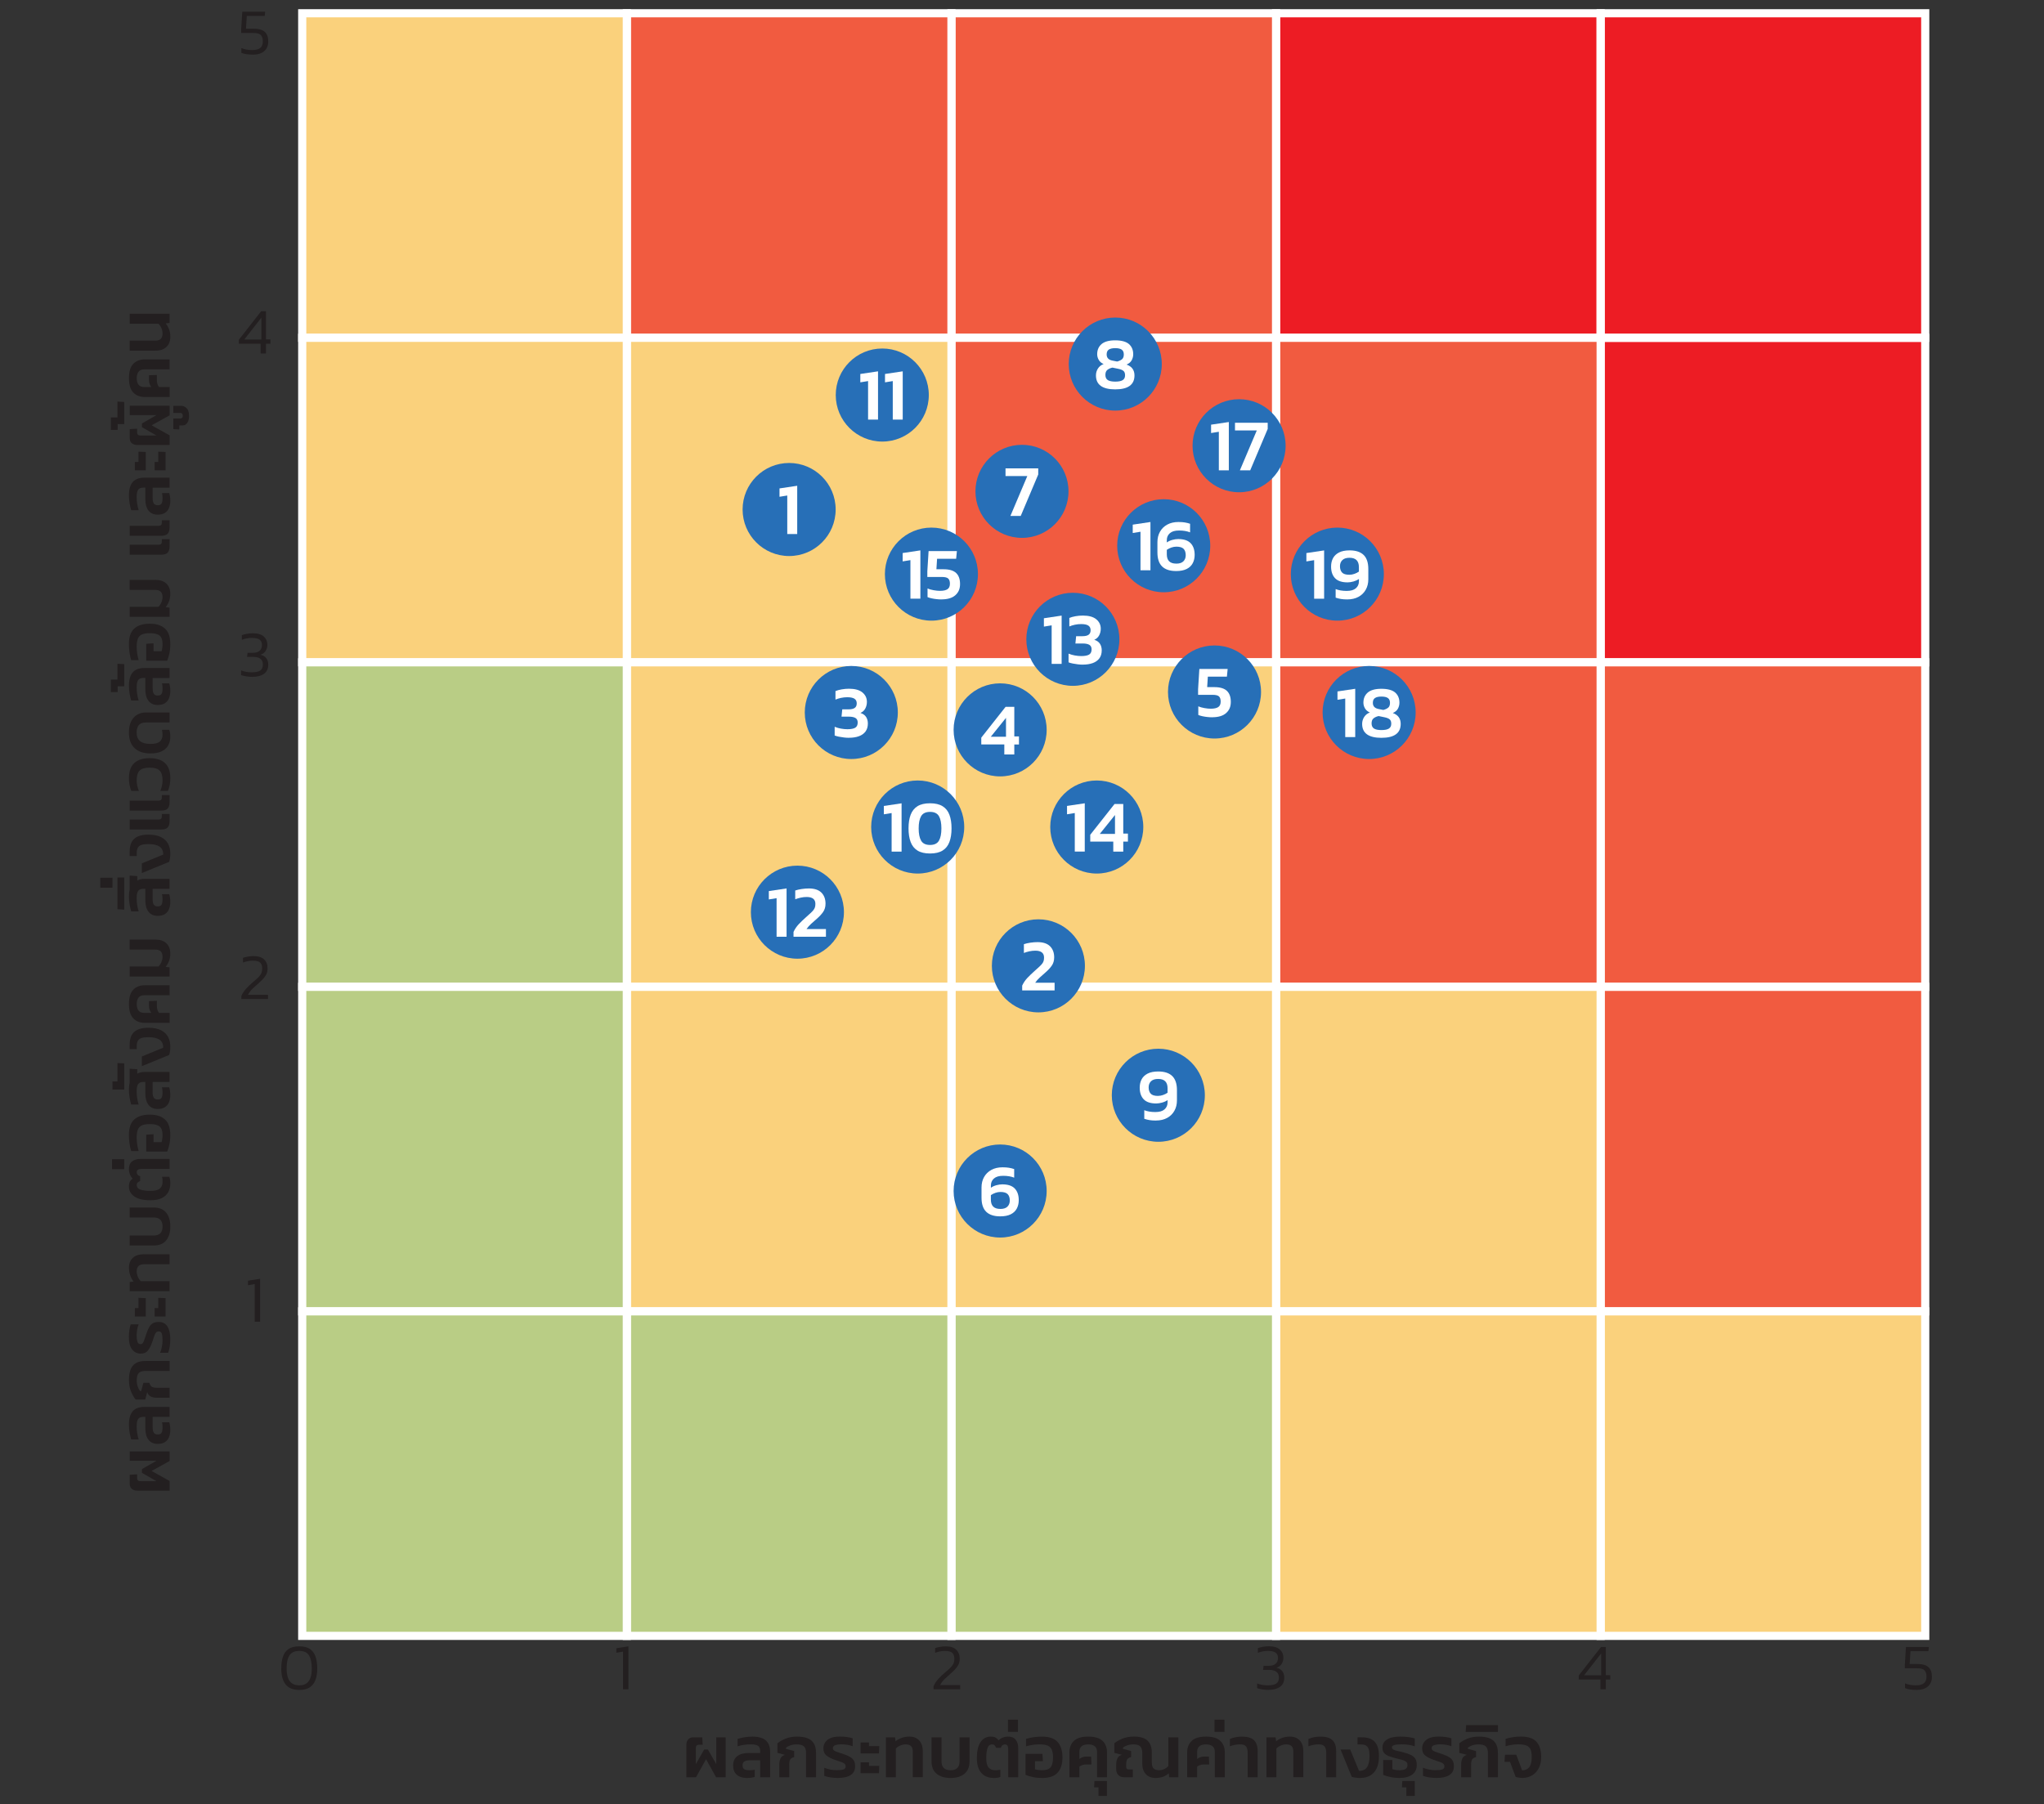 <?xml version="1.0" encoding="UTF-8"?>
<svg xmlns="http://www.w3.org/2000/svg" viewBox="0 0 679.64 600">
  <rect x="0" y="0" width="679.64" height="600" fill="#333333" stroke="none"/>
  <g id="Layer_1" data-name="Layer 1">
    <rect x="99.31" y="3.31" width="541.56" height="541.56" fill="#ed1c24"/>
    <rect x="532.22" y="4.41" width="107.93" height="107.93" fill="none" stroke="#fff" stroke-miterlimit="10" stroke-width="2.71"/>
    <rect x="532.22" y="112.35" width="107.93" height="107.93" fill="none" stroke="#fff" stroke-miterlimit="10" stroke-width="2.71"/>
    <rect x="532.22" y="220.28" width="107.93" height="107.93" fill="#f15b40" stroke="#fff" stroke-miterlimit="10" stroke-width="2.71"/>
    <rect x="532.22" y="328.21" width="107.93" height="107.93" fill="#f15b40" stroke="#fff" stroke-miterlimit="10" stroke-width="2.71"/>
    <rect x="532.22" y="436.14" width="107.93" height="107.93" fill="#fad17c" stroke="#fff" stroke-miterlimit="10" stroke-width="2.71"/>
    <rect x="424.29" y="4.41" width="107.93" height="107.93" fill="none" stroke="#fff" stroke-miterlimit="10" stroke-width="2.71"/>
    <rect x="424.29" y="112.35" width="107.93" height="107.93" fill="#f15b40" stroke="#fff" stroke-miterlimit="10" stroke-width="2.71"/>
    <rect x="424.29" y="220.28" width="107.93" height="107.93" fill="#f15b40" stroke="#fff" stroke-miterlimit="10" stroke-width="2.71"/>
    <rect x="424.29" y="328.21" width="107.93" height="107.93" fill="#fad17c" stroke="#fff" stroke-miterlimit="10" stroke-width="2.71"/>
    <rect x="424.29" y="436.14" width="107.93" height="107.93" fill="#fad17c" stroke="#fff" stroke-miterlimit="10" stroke-width="2.71"/>
    <rect x="316.36" y="4.41" width="107.93" height="107.93" fill="#f15b40" stroke="#fff" stroke-miterlimit="10" stroke-width="2.71"/>
    <rect x="316.36" y="112.35" width="107.93" height="107.93" fill="#f15b40" stroke="#fff" stroke-miterlimit="10" stroke-width="2.71"/>
    <rect x="316.36" y="220.28" width="107.93" height="107.93" fill="#fad17c" stroke="#fff" stroke-miterlimit="10" stroke-width="2.71"/>
    <rect x="316.36" y="328.21" width="107.93" height="107.93" fill="#fad17c" stroke="#fff" stroke-miterlimit="10" stroke-width="2.71"/>
    <rect x="316.36" y="436.14" width="107.93" height="107.93" fill="#b9cd85" stroke="#fff" stroke-miterlimit="10" stroke-width="2.71"/>
    <rect x="208.43" y="4.41" width="107.93" height="107.93" fill="#f15b40" stroke="#fff" stroke-miterlimit="10" stroke-width="2.71"/>
    <rect x="208.43" y="112.35" width="107.93" height="107.93" fill="#fad17c" stroke="#fff" stroke-miterlimit="10" stroke-width="2.71"/>
    <rect x="208.43" y="220.28" width="107.93" height="107.93" fill="#fad17c" stroke="#fff" stroke-miterlimit="10" stroke-width="2.71"/>
    <rect x="208.43" y="328.21" width="107.93" height="107.93" fill="#fad17c" stroke="#fff" stroke-miterlimit="10" stroke-width="2.71"/>
    <rect x="208.43" y="436.14" width="107.93" height="107.93" fill="#b9cd85" stroke="#fff" stroke-miterlimit="10" stroke-width="2.71"/>
    <rect x="100.49" y="4.41" width="107.93" height="107.93" fill="#fad17c" stroke="#fff" stroke-miterlimit="10" stroke-width="2.71"/>
    <rect x="100.49" y="112.35" width="107.93" height="107.93" fill="#fad17c" stroke="#fff" stroke-miterlimit="10" stroke-width="2.71"/>
    <rect x="100.49" y="220.28" width="107.93" height="107.93" fill="#b9cd85" stroke="#fff" stroke-miterlimit="10" stroke-width="2.71"/>
    <rect x="100.49" y="328.21" width="107.93" height="107.93" fill="#b9cd85" stroke="#fff" stroke-miterlimit="10" stroke-width="2.71"/>
    <rect x="100.49" y="436.14" width="107.93" height="107.93" fill="#b9cd85" stroke="#fff" stroke-miterlimit="10" stroke-width="2.71"/>
    <g>
      <path d="M228.22,591.08v-10.73c0-.74.19-1.34.58-1.82s.96-.71,1.73-.71h2.97l.15,2.46h-1.25c-.69,0-1.03.37-1.03,1.1v5.33l2.78-4.84h1.23l2.78,4.84v-8.89h3.12v13.26h-3.19l-3.32-5.99-3.34,5.99h-3.21Z" fill="#231f20"/>
      <path d="M248.39,591.33c-.84,0-1.61-.14-2.31-.41-.7-.27-1.26-.71-1.68-1.33-.42-.61-.63-1.43-.63-2.44,0-1.33.45-2.35,1.35-3.06.9-.71,2.19-1.07,3.88-1.07h3.76v-.64c0-.82-.23-1.4-.69-1.73-.46-.33-1.27-.5-2.43-.5-.8,0-1.56.05-2.27.16s-1.42.27-2.12.5v-2.48c.67-.21,1.45-.39,2.33-.54.88-.15,1.75-.22,2.6-.22,1.98,0,3.46.42,4.43,1.25.97.83,1.46,2.14,1.46,3.91v8.35h-3.32v-5.62h-3.56c-.7,0-1.26.12-1.67.37s-.61.69-.61,1.33.18,1.02.54,1.25.97.34,1.82.34c.31,0,.62-.02.92-.05.3-.03.56-.08.77-.15v2.43c-.31.1-.69.18-1.14.25s-.93.1-1.44.1h0Z" fill="#231f20"/>
      <path d="M259.12,591.08v-4.22c0-.75.13-1.42.38-2s.76-.99,1.51-1.22l-2.51-.66v-3.17c.67-.57,1.57-1.09,2.69-1.55,1.12-.46,2.4-.69,3.84-.69,1.33,0,2.46.17,3.4.52s1.66.92,2.16,1.72.75,1.89.75,3.27v8.01h-3.32v-8.08c0-1.03-.24-1.76-.72-2.2-.48-.43-1.3-.65-2.44-.65-.74,0-1.41.11-2.03.32-.61.21-1.11.48-1.49.81v.34l2.73.74v2.01c-.66.16-1.09.43-1.31.8s-.33.94-.33,1.71v4.2h-3.32,0Z" fill="#231f20"/>
      <path d="M278.75,591.33c-.92,0-1.8-.07-2.64-.2-.84-.13-1.53-.3-2.05-.52v-2.68c.62.26,1.31.46,2.05.6.75.14,1.42.21,2.03.21,1.06,0,1.84-.08,2.32-.25.48-.16.72-.5.72-1.01,0-.39-.13-.7-.38-.91s-.64-.41-1.17-.58c-.52-.17-1.2-.4-2.01-.68-1.2-.43-2.13-.9-2.81-1.44-.68-.53-1.02-1.32-1.02-2.37,0-1.18.46-2.13,1.38-2.86s2.3-1.09,4.15-1.09c.77,0,1.54.06,2.31.17s1.4.25,1.89.42v2.65c-.54-.23-1.16-.4-1.85-.5-.7-.11-1.32-.16-1.88-.16-.77,0-1.44.09-2,.26s-.85.52-.85,1.04c0,.33.14.59.43.79.29.2.7.38,1.23.54s1.17.38,1.9.64c.92.31,1.66.64,2.22.98.57.34.97.76,1.23,1.25s.38,1.11.38,1.84c0,1.29-.5,2.26-1.49,2.89s-2.35.95-4.09.95v.02Z" fill="#231f20"/>
      <path d="M286.14,583.17v-3.64h2.8v1.2h3.42l-.1,2.43h-6.12ZM286.14,589.76v-3.64h2.8v1.2h3.42l-.1,2.43h-6.12Z" fill="#231f20"/>
      <path d="M294.57,591.08v-13.26h3.05l.15,1.3c.59-.47,1.27-.85,2.05-1.13s1.62-.42,2.54-.42c1.39,0,2.48.43,3.28,1.28.79.85,1.19,2.02,1.19,3.51v8.72h-3.32v-8.52c0-.85-.2-1.47-.6-1.84-.4-.38-1-.56-1.78-.56-.61,0-1.21.13-1.81.39s-1.08.59-1.44.98v9.56h-3.32.01Z" fill="#231f20"/>
      <path d="M316.06,591.33c-1.95,0-3.49-.46-4.62-1.39-1.13-.92-1.7-2.32-1.7-4.19v-7.93h3.32v7.98c0,1.96,1,2.95,3,2.95s3-.98,3-2.95v-7.98h3.32v7.93c0,1.87-.57,3.26-1.7,4.19s-2.67,1.39-4.62,1.39Z" fill="#231f20"/>
      <path d="M330.36,591.33c-1.06,0-2.01-.23-2.85-.69-.83-.46-1.49-1.17-1.98-2.15-.48-.97-.72-2.23-.72-3.77,0-2.34.41-4.12,1.24-5.33s1.94-1.82,3.35-1.82c.7,0,1.25.11,1.65.34.39.23.72.53.98.91.33-.38.78-.68,1.36-.91s1.18-.34,1.78-.34c1.16,0,2.02.35,2.57,1.06.55.71.82,1.63.82,2.78v9.68h-3.32v-9.16c0-.57-.08-1.01-.23-1.31-.16-.3-.46-.45-.9-.45-.29,0-.56.09-.8.28s-.41.47-.5.85h-1.6c-.16-.38-.33-.66-.52-.85s-.44-.28-.79-.28c-.77,0-1.29.42-1.56,1.26s-.41,1.95-.41,3.3c0,1.49.26,2.53.79,3.13.52.6,1.26.9,2.21.9.31,0,.62-.02.92-.05.3-.03.56-.08.77-.15v2.43c-.29.12-.62.2-.98.26-.36.06-.79.09-1.3.09h.02Z" fill="#231f20"/>
      <path d="M335.15,576v-4.05h3.32v4.05h-3.32Z" fill="#231f20"/>
      <path d="M346.47,591.33c-1.1,0-2.12-.1-3.07-.31-.95-.2-1.75-.45-2.41-.72v-6.98h5.63l.15,2.43h-2.63v2.68c.31.1.68.18,1.12.23.43.06.85.09,1.24.09,1.34,0,2.28-.32,2.82-.96s.81-1.74.81-3.29c0-1.11-.14-1.99-.43-2.62-.29-.63-.75-1.08-1.4-1.34s-1.53-.39-2.64-.39c-.72,0-1.47.05-2.25.16s-1.53.27-2.25.5v-2.48c.74-.25,1.58-.43,2.53-.56s1.88-.2,2.78-.2c2.39,0,4.12.59,5.19,1.78s1.61,2.9,1.61,5.15-.54,3.88-1.61,5.06c-1.07,1.18-2.8,1.77-5.19,1.77h0Z" fill="#231f20"/>
      <path d="M355.58,591.08v-8.23c0-1.61.5-2.89,1.49-3.84.99-.96,2.58-1.44,4.78-1.44s3.78.48,4.77,1.44,1.47,2.24,1.47,3.84v8.23h-3.32v-8.47c0-.82-.26-1.43-.77-1.84s-1.23-.61-2.15-.61c-1.96,0-2.95.82-2.95,2.46v2.38c.31-.23.66-.42,1.04-.57s.81-.22,1.26-.22h1.6l.1,2.63h-1.77c-.46,0-.87.06-1.23.18s-.7.3-1.01.53v3.54h-3.32.01Z" fill="#231f20"/>
      <path d="M365.26,597.3v-2.85h-1.47l.12-2.11h4.15v4.96h-2.8Z" fill="#231f20"/>
      <path d="M384.28,591.33c-1.42,0-2.53-.43-3.3-1.29-.78-.86-1.17-2.06-1.17-3.6v-3.44c0-1.03-.23-1.76-.7-2.2-.47-.43-1.21-.65-2.22-.65-.74,0-1.41.11-2.03.32-.61.21-1.11.48-1.49.81v.34l2.73.74v2.01c-.66.16-1.09.43-1.31.8s-.33.94-.33,1.71v.71c0,.33.07.56.22.7s.38.21.69.21h1.3v2.58h-3c-.75,0-1.36-.25-1.83-.74s-.7-1.11-.7-1.87v-1.62c0-.75.13-1.42.38-2s.76-.99,1.51-1.22l-2.51-.66v-3.17c.67-.57,1.57-1.09,2.69-1.55,1.12-.46,2.4-.69,3.84-.69,1.24,0,2.31.17,3.19.52.88.34,1.56.92,2.04,1.72.47.8.71,1.89.71,3.27v3.17c0,.9.2,1.54.6,1.93s1,.58,1.78.58c.62,0,1.21-.13,1.76-.39s1-.59,1.36-.98v-9.56h3.32v13.26h-3.05l-.15-1.3c-.56.51-1.19.89-1.9,1.15s-1.53.39-2.44.39h0Z" fill="#231f20"/>
      <path d="M394.74,591.08v-8.23c0-1.61.5-2.89,1.49-3.84.99-.96,2.58-1.44,4.78-1.44s3.78.48,4.77,1.44,1.47,2.24,1.47,3.84v8.23h-3.32v-8.47c0-.82-.26-1.43-.77-1.84s-1.23-.61-2.15-.61c-1.96,0-2.95.82-2.95,2.46v2.38c.31-.23.66-.42,1.04-.57s.81-.22,1.26-.22h1.6l.1,2.63h-1.77c-.46,0-.87.06-1.23.18s-.7.3-1.01.53v3.54h-3.32.01Z" fill="#231f20"/>
      <path d="M403.83,576v-4.05h3.32v4.05h-3.32Z" fill="#231f20"/>
      <path d="M414.86,591.08v-8.16c0-.88-.17-1.57-.52-2.05s-1.03-.72-2.06-.72c-.54,0-1.11.06-1.72.18-.61.12-1.15.27-1.62.46v-2.43c.49-.23,1.1-.42,1.82-.57s1.44-.22,2.16-.22c1.87,0,3.21.4,4.03,1.19s1.23,2.03,1.23,3.7v8.62h-3.32Z" fill="#231f20"/>
      <path d="M421.1,591.08v-13.26h3.05l.15,1.3c.59-.47,1.27-.85,2.05-1.13s1.62-.42,2.54-.42c1.39,0,2.48.43,3.28,1.28.79.85,1.19,2.02,1.19,3.51v8.72h-3.32v-8.52c0-.85-.2-1.47-.6-1.84-.4-.38-1-.56-1.78-.56-.61,0-1.21.13-1.81.39s-1.08.59-1.44.98v9.56h-3.32.01Z" fill="#231f20"/>
      <path d="M440.97,591.08v-8.16c0-.88-.17-1.57-.52-2.05-.34-.48-1.03-.72-2.06-.72-.54,0-1.11.06-1.72.18-.61.12-1.15.27-1.62.46v-2.43c.49-.23,1.1-.42,1.82-.57s1.44-.22,2.16-.22c1.87,0,3.21.4,4.03,1.19s1.23,2.03,1.23,3.7v8.62h-3.32Z" fill="#231f20"/>
      <path d="M452.19,591.33c-.44,0-.91-.03-1.41-.1-.5-.07-.94-.16-1.31-.27l-3.73-9.09h3.22l2.92,7.1c1.23,0,2.12-.41,2.67-1.24.55-.83.82-2.06.82-3.7,0-.98-.09-1.75-.28-2.31s-.5-.95-.92-1.19-1.02-.36-1.77-.36h-1.01v-2.36h1.47c1.95,0,3.38.51,4.29,1.54.91,1.02,1.36,2.58,1.36,4.68,0,1.72-.27,3.12-.81,4.19s-1.28,1.86-2.22,2.36-2.04.75-3.28.75h-.01Z" fill="#231f20"/>
      <path d="M465.48,591.33c-1.11,0-2.16-.1-3.13-.31-.97-.2-1.79-.45-2.44-.72v-4.94h3.05v3.02c.29.12.66.21,1.08.27s.84.1,1.25.1c.87,0,1.54-.13,2-.38s.7-.72.7-1.39c0-.47-.17-.84-.5-1.09s-.81-.46-1.41-.63c-.61-.16-1.33-.34-2.16-.54-.77-.2-1.48-.42-2.12-.66-.65-.25-1.16-.58-1.55-1.02-.38-.43-.58-1.03-.58-1.78,0-1.18.5-2.09,1.51-2.73s2.48-.96,4.41-.96c.97,0,1.89.06,2.78.18.88.12,1.56.27,2.04.43v2.65c-.54-.23-1.21-.4-2.01-.52-.8-.11-1.59-.17-2.36-.17-.49,0-.99.02-1.49.07s-.91.14-1.24.28-.49.36-.49.65c0,.34.18.61.55.79s.86.33,1.49.45c.62.12,1.29.29,2.01.5.87.23,1.61.49,2.24.79.62.29,1.11.7,1.45,1.2.34.51.52,1.2.52,2.09,0,1.41-.5,2.49-1.49,3.23s-2.35,1.12-4.09,1.12l-.02.02Z" fill="#231f20"/>
      <path d="M467.62,597.3v-2.85h-1.47l.12-2.11h4.15v4.96h-2.8Z" fill="#231f20"/>
      <path d="M477.84,591.33c-.92,0-1.8-.07-2.64-.2-.84-.13-1.53-.3-2.05-.52v-2.68c.62.26,1.31.46,2.05.6.75.14,1.42.21,2.03.21,1.06,0,1.84-.08,2.32-.25.48-.16.72-.5.72-1.01,0-.39-.13-.7-.38-.91-.25-.21-.64-.41-1.17-.58-.52-.17-1.2-.4-2.01-.68-1.2-.43-2.13-.9-2.81-1.44s-1.02-1.32-1.02-2.37c0-1.18.46-2.13,1.38-2.86s2.3-1.09,4.15-1.09c.77,0,1.54.06,2.31.17s1.4.25,1.89.42v2.65c-.54-.23-1.16-.4-1.85-.5-.7-.11-1.32-.16-1.88-.16-.77,0-1.44.09-2,.26-.57.17-.85.52-.85,1.04,0,.33.14.59.43.79s.7.38,1.23.54,1.17.38,1.9.64c.92.31,1.66.64,2.22.98.56.34.97.76,1.23,1.25s.38,1.11.38,1.84c0,1.29-.5,2.26-1.49,2.89s-2.35.95-4.09.95v.02Z" fill="#231f20"/>
      <path d="M485.84,591.08v-4.22c0-.75.13-1.42.38-2s.76-.99,1.51-1.22l-2.51-.66v-3.17c.67-.57,1.57-1.09,2.69-1.55,1.12-.46,2.4-.69,3.84-.69,1.33,0,2.46.17,3.4.52s1.66.92,2.16,1.72.75,1.89.75,3.27v8.01h-3.32v-8.08c0-1.03-.24-1.76-.72-2.2-.48-.43-1.3-.65-2.44-.65-.74,0-1.41.11-2.03.32-.61.21-1.11.48-1.49.81v.34l2.73.74v2.01c-.66.16-1.09.43-1.31.8s-.33.94-.33,1.71v4.2h-3.32,0Z" fill="#231f20"/>
      <path d="M487.34,576l.17-2.26h10.56v2.26h-10.73Z" fill="#231f20"/>
      <path d="M506.31,591.33c-.36,0-.77-.04-1.24-.11s-.84-.16-1.12-.26l-1.87-4.99h-1.82l.15-2.36h3.76l1.94,5.18c1.01,0,1.8-.35,2.36-1.04s.84-1.84.84-3.43c0-1.06-.14-1.9-.41-2.51s-.73-1.04-1.39-1.29-1.55-.38-2.68-.38c-.66,0-1.36.05-2.1.16-.75.11-1.45.27-2.12.48v-2.46c.67-.21,1.45-.39,2.32-.54s1.8-.22,2.76-.22c2.42,0,4.16.58,5.2,1.74s1.56,2.83,1.56,5.01c0,1.52-.28,2.8-.85,3.84-.56,1.04-1.31,1.83-2.25,2.36s-1.95.8-3.05.8v.02Z" fill="#231f20"/>
    </g>
    <g>
      <path d="M56.39,495.77h-10.73c-.74,0-1.34-.19-1.82-.58-.47-.38-.71-.96-.71-1.73v-2.97l2.46-.15v1.25c0,.69.37,1.03,1.11,1.03h5.33l-4.84-2.78v-1.23l4.84-2.78h-8.89v-3.12h13.26v3.19l-5.99,3.32,5.99,3.34v3.21Z" fill="#231f20"/>
      <path d="M56.63,475.6c0,.83-.14,1.61-.41,2.31-.27.71-.71,1.27-1.33,1.68-.61.42-1.43.63-2.44.63-1.33,0-2.35-.45-3.06-1.35-.71-.9-1.07-2.19-1.07-3.88v-3.76h-.64c-.82,0-1.4.23-1.73.69-.34.46-.5,1.27-.5,2.43,0,.8.05,1.56.16,2.27s.27,1.42.5,2.12h-2.48c-.21-.67-.39-1.45-.54-2.33-.15-.88-.22-1.75-.22-2.6,0-1.98.42-3.46,1.25-4.43s2.14-1.46,3.91-1.46h8.35v3.32h-5.62v3.56c0,.7.12,1.26.37,1.67s.69.61,1.33.61,1.02-.18,1.25-.54.34-.97.34-1.82c0-.31-.02-.62-.05-.92-.03-.3-.08-.56-.15-.77h2.43c.1.31.18.69.25,1.14s.1.93.1,1.44h0Z" fill="#231f20"/>
      <path d="M56.39,464.87h-4.22c-.75,0-1.42-.13-2-.38s-.99-.76-1.22-1.51l-.66,2.5h-3.17c-.57-.67-1.09-1.57-1.55-2.69s-.69-2.4-.69-3.84c0-1.33.17-2.46.52-3.4s.92-1.66,1.72-2.16c.8-.5,1.89-.75,3.27-.75h8.01v3.32h-8.08c-1.03,0-1.76.24-2.2.72s-.65,1.3-.65,2.44c0,.74.11,1.41.32,2.03s.48,1.11.81,1.49h.34l.74-2.73h2.01c.16.65.43,1.09.8,1.31s.94.33,1.71.33h4.2v3.32h0Z" fill="#231f20"/>
      <path d="M56.63,445.24c0,.92-.07,1.8-.2,2.64-.13.84-.3,1.53-.52,2.05h-2.68c.26-.62.46-1.31.6-2.05s.21-1.42.21-2.03c0-1.06-.08-1.84-.25-2.32-.16-.48-.5-.72-1.01-.72-.39,0-.7.13-.91.38s-.41.64-.58,1.17-.4,1.2-.68,2.01c-.42,1.2-.9,2.13-1.44,2.81-.53.68-1.32,1.02-2.37,1.02-1.18,0-2.13-.46-2.86-1.38s-1.09-2.3-1.09-4.15c0-.77.06-1.54.17-2.31.12-.77.25-1.4.42-1.89h2.65c-.23.54-.4,1.16-.5,1.85s-.16,1.32-.16,1.88c0,.77.09,1.44.26,2s.52.85,1.04.85c.33,0,.59-.14.79-.43.2-.29.38-.7.54-1.23s.38-1.17.64-1.9c.31-.92.64-1.66.98-2.22s.76-.97,1.25-1.23c.49-.25,1.11-.38,1.84-.38,1.29,0,2.26.5,2.89,1.49s.95,2.35.95,4.09h.02Z" fill="#231f20"/>
      <path d="M48.48,437.85h-3.64v-2.8h1.2v-3.41l2.43.1v6.12h0ZM55.06,437.85h-3.64v-2.8h1.2v-3.41l2.43.1v6.12h0Z" fill="#231f20"/>
      <path d="M56.39,429.42h-13.26v-3.05l1.3-.15c-.48-.59-.85-1.27-1.13-2.05-.28-.78-.42-1.62-.42-2.54,0-1.39.43-2.49,1.28-3.28s2.02-1.19,3.51-1.19h8.72v3.32h-8.52c-.85,0-1.46.2-1.84.6s-.57.99-.57,1.78c0,.61.13,1.21.39,1.81s.59,1.08.98,1.44h9.55v3.32h.01Z" fill="#231f20"/>
      <path d="M56.63,407.93c0,1.95-.46,3.49-1.39,4.62s-2.32,1.69-4.19,1.69h-7.93v-3.32h7.98c1.97,0,2.95-1,2.95-3s-.98-3-2.95-3h-7.98v-3.32h7.93c1.87,0,3.26.56,4.19,1.69.92,1.13,1.39,2.67,1.39,4.62v.02Z" fill="#231f20"/>
      <path d="M56.63,393.64c0,1.06-.23,2.01-.69,2.85s-1.17,1.5-2.15,1.98c-.97.48-2.23.72-3.77.72-2.34,0-4.12-.41-5.33-1.24s-1.82-1.94-1.82-3.35c0-.7.11-1.25.34-1.65.23-.39.53-.72.91-.98-.38-.33-.68-.78-.91-1.36s-.34-1.17-.34-1.78c0-1.16.35-2.02,1.06-2.57.7-.55,1.63-.82,2.78-.82h9.68v3.32h-9.16c-.57,0-1.01.08-1.31.23-.3.16-.45.46-.45.9,0,.29.09.56.28.8s.47.41.85.5v1.6c-.38.16-.66.34-.85.52s-.28.44-.28.79c0,.77.42,1.29,1.26,1.56s1.95.41,3.3.41c1.49,0,2.53-.26,3.13-.79s.9-1.26.9-2.21c0-.31-.02-.62-.05-.92-.03-.3-.08-.56-.15-.77h2.43c.11.29.2.62.26.98.06.36.09.79.09,1.3v-.02Z" fill="#231f20"/>
      <path d="M41.31,388.85h-4.05v-3.32h4.05v3.32Z" fill="#231f20"/>
      <path d="M56.63,377.52c0,1.1-.1,2.12-.31,3.07-.2.95-.45,1.75-.72,2.41h-6.98v-5.62l2.43-.15v2.63h2.68c.1-.31.18-.68.23-1.12.06-.43.09-.85.09-1.24,0-1.34-.32-2.28-.96-2.83-.64-.54-1.74-.81-3.29-.81-1.11,0-1.99.14-2.62.43-.63.29-1.08.75-1.34,1.4s-.39,1.53-.39,2.64c0,.72.05,1.47.16,2.25s.27,1.53.5,2.25h-2.48c-.25-.74-.43-1.58-.57-2.53-.13-.95-.2-1.87-.2-2.78,0-2.39.59-4.12,1.78-5.2,1.19-1.07,2.9-1.61,5.15-1.61s3.88.54,5.06,1.61c1.18,1.07,1.77,2.8,1.77,5.2h0Z" fill="#231f20"/>
      <path d="M56.63,364.21c0,.83-.14,1.61-.41,2.31-.27.71-.71,1.27-1.33,1.68-.61.42-1.43.63-2.44.63-1.33,0-2.35-.45-3.06-1.35-.71-.9-1.07-2.19-1.07-3.88v-3.76h-.64c-.82,0-1.4.23-1.73.69-.34.46-.5,1.27-.5,2.43,0,.8.05,1.56.16,2.27s.27,1.42.5,2.12h-2.48c-.21-.67-.39-1.45-.54-2.33-.15-.88-.22-1.75-.22-2.6,0-.44.02-.86.06-1.25s.1-.76.18-1.11v-4.62l2.53.17v1.5c.31-.2.67-.34,1.08-.44s.84-.15,1.3-.15h8.35v3.32h-5.62v3.56c0,.7.12,1.26.37,1.67s.69.61,1.33.61,1.02-.18,1.25-.54.34-.97.34-1.82c0-.31-.02-.62-.05-.92-.03-.3-.08-.56-.15-.77h2.43c.1.31.18.69.25,1.14s.1.93.1,1.44h0Z" fill="#231f20"/>
      <path d="M41.31,362.37h-3.91v-2.7h1.65v-6.12l2.26.12v8.7Z" fill="#231f20"/>
      <path d="M56.63,348.14c0,.44-.03.91-.1,1.41s-.16.94-.27,1.31l-9.09,3.73v-3.22l7.1-2.92c0-1.23-.41-2.12-1.24-2.67s-2.06-.82-3.7-.82c-.98,0-1.75.09-2.31.28s-.95.5-1.19.92-.36,1.02-.36,1.77v1.01h-2.36v-1.47c0-1.95.51-3.38,1.54-4.29,1.02-.91,2.58-1.36,4.68-1.36,1.72,0,3.12.27,4.19.81s1.86,1.28,2.36,2.22.75,2.04.75,3.28h0Z" fill="#231f20"/>
      <path d="M56.39,340.19h-8.23c-1.6,0-2.89-.5-3.84-1.49-.96-.99-1.44-2.58-1.44-4.78s.48-3.78,1.44-4.77c.96-.98,2.24-1.47,3.84-1.47h8.23v3.32h-8.47c-.82,0-1.43.26-1.84.77-.41.52-.61,1.23-.61,2.15,0,1.96.82,2.95,2.46,2.95h2.38c-.23-.31-.42-.66-.56-1.04s-.22-.81-.22-1.27v-1.6l2.63-.1v1.77c0,.46.06.87.18,1.23.12.36.3.7.53,1.01h3.54v3.32h-.02Z" fill="#231f20"/>
      <path d="M56.63,317.1c0,.92-.14,1.74-.42,2.48s-.65,1.4-1.13,1.99l1.3.15v3.05h-13.26v-3.32h9.55c.39-.36.72-.84.98-1.44s.39-1.2.39-1.81c0-.79-.19-1.38-.58-1.78s-1.03-.6-1.93-.6h-8.42v-3.32h8.62c1.54,0,2.74.41,3.6,1.23.86.82,1.29,1.94,1.29,3.37h.01Z" fill="#231f20"/>
      <path d="M56.63,299.98c0,.83-.14,1.61-.41,2.31-.27.71-.71,1.27-1.33,1.68-.61.42-1.43.63-2.44.63-1.33,0-2.35-.45-3.06-1.35-.71-.9-1.07-2.19-1.07-3.88v-3.76h-.64c-.82,0-1.4.23-1.73.69-.34.46-.5,1.27-.5,2.43,0,.8.05,1.56.16,2.27s.27,1.42.5,2.12h-2.48c-.21-.67-.39-1.45-.54-2.33-.15-.88-.22-1.75-.22-2.6,0-.44.02-.86.06-1.25s.1-.76.18-1.11v-4.62l2.53.17v1.5c.31-.2.67-.34,1.08-.44s.84-.15,1.3-.15h8.35v3.32h-5.62v3.56c0,.7.12,1.26.37,1.67s.69.61,1.33.61,1.02-.18,1.25-.54.34-.97.34-1.82c0-.31-.02-.62-.05-.92-.03-.3-.08-.56-.15-.77h2.43c.1.31.18.69.25,1.14s.1.93.1,1.44h0Z" fill="#231f20"/>
      <path d="M41.31,302.55l-2.26-.17v-10.56h2.26v10.73Z" fill="#231f20"/>
      <path d="M37.4,295.24h-4.05v-3.32h4.05v3.32Z" fill="#231f20"/>
      <path d="M56.63,283.91c0,.44-.03.91-.1,1.41s-.16.94-.27,1.31l-9.09,3.73v-3.22l7.1-2.92c0-1.23-.41-2.12-1.24-2.67s-2.06-.82-3.7-.82c-.98,0-1.75.09-2.31.28s-.95.5-1.19.92-.36,1.02-.36,1.77v1.01h-2.36v-1.47c0-1.95.51-3.38,1.54-4.29,1.02-.91,2.58-1.36,4.68-1.36,1.72,0,3.12.27,4.19.81s1.86,1.28,2.36,2.22.75,2.04.75,3.28h0Z" fill="#231f20"/>
      <path d="M56.39,266.69c0,1.06-.22,1.81-.66,2.25-.44.43-1.14.65-2.09.65h-10.51v-3.32h9.65c.69,0,1.03-.34,1.03-1.01v-.84h2.58v2.26h0ZM56.39,272.98c0,1.06-.22,1.81-.66,2.25-.44.43-1.14.65-2.09.65h-10.51v-3.32h9.65c.69,0,1.03-.33,1.03-1.01v-.83h2.58v2.26Z" fill="#231f20"/>
      <path d="M56.63,258.81c0,1.59-.26,3-.79,4.23h-2.53c.21-.51.39-1.06.53-1.65s.21-1.19.21-1.79c0-1.54-.32-2.64-.96-3.3s-1.75-.99-3.34-.99-2.7.33-3.34.99-.96,1.76-.96,3.3c0,.61.07,1.2.2,1.79s.31,1.14.54,1.65h-2.53c-.52-1.23-.79-2.64-.79-4.23,0-2.24.59-3.91,1.76-5.01,1.17-1.1,2.88-1.65,5.12-1.65s3.95.55,5.12,1.65c1.17,1.1,1.76,2.77,1.76,5.01Z" fill="#231f20"/>
      <path d="M56.63,245.03c0,1.06-.23,2.01-.69,2.85-.46.84-1.17,1.5-2.15,1.98-.97.48-2.23.72-3.77.72-2.26,0-4.02-.58-5.27-1.76s-1.88-2.89-1.88-5.17c0-1.59.27-2.87.8-3.86.53-.98,1.22-1.7,2.05-2.15.83-.45,1.72-.68,2.65-.68h8.01v3.32h-7.79c-.62,0-1.17.1-1.63.29s-.83.54-1.11,1.04c-.27.5-.41,1.19-.41,2.08,0,2.49,1.52,3.73,4.57,3.73,1.49,0,2.53-.26,3.13-.79s.9-1.26.9-2.21c0-.31-.02-.62-.05-.92s-.08-.56-.15-.77h2.43c.11.29.2.62.26.98.06.36.09.79.09,1.3v.02Z" fill="#231f20"/>
      <path d="M56.63,229.85c0,.83-.14,1.61-.41,2.31-.27.71-.71,1.27-1.33,1.68-.61.42-1.43.63-2.44.63-1.33,0-2.35-.45-3.06-1.35-.71-.9-1.07-2.19-1.07-3.88v-3.76h-.64c-.82,0-1.4.23-1.73.69-.34.46-.5,1.27-.5,2.43,0,.8.05,1.56.16,2.27s.27,1.42.5,2.12h-2.48c-.21-.67-.39-1.45-.54-2.33s-.22-1.75-.22-2.6c0-1.98.42-3.46,1.25-4.43s2.14-1.46,3.91-1.46h8.35v3.32h-5.62v3.56c0,.7.12,1.26.37,1.67s.69.61,1.33.61,1.02-.18,1.25-.54.34-.97.34-1.82c0-.31-.02-.62-.05-.92s-.08-.56-.15-.77h2.43c.1.31.18.69.25,1.14s.1.93.1,1.44h0Z" fill="#231f20"/>
      <path d="M41.31,228.25h-2.19v1.92h-2.26v-4.15h2.19v-5.26l2.26.12v7.37Z" fill="#231f20"/>
      <path d="M56.63,214.25c0,1.1-.1,2.12-.31,3.07-.2.95-.45,1.75-.72,2.41h-6.98v-5.62l2.43-.15v2.63h2.68c.1-.31.18-.68.23-1.12.06-.43.09-.85.09-1.24,0-1.34-.32-2.28-.96-2.83-.64-.54-1.74-.81-3.29-.81-1.11,0-1.99.14-2.62.43-.63.29-1.08.75-1.34,1.4s-.39,1.53-.39,2.64c0,.72.05,1.47.16,2.25s.27,1.53.5,2.25h-2.48c-.25-.74-.43-1.58-.57-2.53-.13-.95-.2-1.87-.2-2.78,0-2.39.59-4.12,1.78-5.2,1.19-1.07,2.9-1.61,5.15-1.61s3.88.54,5.06,1.61,1.77,2.8,1.77,5.2h0Z" fill="#231f20"/>
      <path d="M56.63,197.47c0,.92-.14,1.74-.42,2.48s-.65,1.4-1.13,1.99l1.3.15v3.05h-13.26v-3.32h9.55c.39-.36.72-.84.98-1.44s.39-1.2.39-1.81c0-.79-.19-1.38-.58-1.78s-1.03-.6-1.93-.6h-8.42v-3.32h8.62c1.54,0,2.74.41,3.6,1.23.86.82,1.29,1.94,1.29,3.37h.01Z" fill="#231f20"/>
      <path d="M56.39,175.29c0,1.06-.22,1.81-.66,2.25-.44.43-1.14.65-2.09.65h-10.51v-3.32h9.65c.69,0,1.03-.34,1.03-1.01v-.84h2.58v2.26h0ZM56.39,181.58c0,1.06-.22,1.81-.66,2.25-.44.43-1.14.65-2.09.65h-10.51v-3.32h9.65c.69,0,1.03-.33,1.03-1.01v-.83h2.58v2.26h0Z" fill="#231f20"/>
      <path d="M56.63,166.55c0,.83-.14,1.61-.41,2.31-.27.71-.71,1.27-1.33,1.68-.61.42-1.43.63-2.44.63-1.33,0-2.35-.45-3.06-1.35-.71-.9-1.07-2.19-1.07-3.88v-3.76h-.64c-.82,0-1.4.23-1.73.69-.34.46-.5,1.27-.5,2.43,0,.8.05,1.56.16,2.27s.27,1.42.5,2.12h-2.48c-.21-.67-.39-1.45-.54-2.33s-.22-1.75-.22-2.6c0-1.98.42-3.46,1.25-4.43s2.14-1.46,3.91-1.46h8.35v3.32h-5.62v3.56c0,.7.12,1.26.37,1.67s.69.61,1.33.61,1.02-.18,1.25-.54.34-.97.34-1.82c0-.31-.02-.62-.05-.92s-.08-.56-.15-.77h2.43c.1.31.18.69.25,1.14s.1.93.1,1.44h0Z" fill="#231f20"/>
      <path d="M48.48,156.43h-3.64v-2.8h1.2v-3.41l2.43.1v6.12h0ZM55.06,156.43h-3.64v-2.8h1.2v-3.41l2.43.1v6.12h0Z" fill="#231f20"/>
      <path d="M56.39,148h-10.73c-.74,0-1.34-.19-1.82-.58-.47-.38-.71-.96-.71-1.73v-2.97l2.46-.15v1.25c0,.69.37,1.03,1.11,1.03h5.33l-4.84-2.78v-1.23l4.84-2.78h-8.89v-3.12h13.26v3.19l-5.99,3.32,5.99,3.34v3.21Z" fill="#231f20"/>
      <path d="M62.87,138.27c0,1-.2,1.79-.59,2.36s-.89.86-1.5.86h-1.16v1.35l-1.99-.12v-3.54h2.36c.52,0,.79-.3.79-.91s-.26-.93-.79-.93h-2.36v-2.36h2.6c.7,0,1.32.26,1.84.79s.79,1.36.79,2.5h.01Z" fill="#231f20"/>
      <path d="M41.31,141.05h-2.19v1.92h-2.26v-4.15h2.19v-5.26l2.26.12v7.37Z" fill="#231f20"/>
      <path d="M56.39,132.04h-8.23c-1.6,0-2.89-.5-3.84-1.49-.96-.99-1.44-2.58-1.44-4.78s.48-3.78,1.44-4.77c.96-.98,2.24-1.47,3.84-1.47h8.23v3.32h-8.47c-.82,0-1.43.26-1.84.77-.41.52-.61,1.23-.61,2.15,0,1.96.82,2.95,2.46,2.95h2.38c-.23-.31-.42-.66-.56-1.04s-.22-.81-.22-1.27v-1.6l2.63-.1v1.77c0,.46.06.87.18,1.23s.3.7.53,1.01h3.54v3.32h-.02Z" fill="#231f20"/>
      <path d="M56.63,112.02c0,1.42-.43,2.55-1.29,3.37s-2.06,1.23-3.6,1.23h-8.62v-3.32h8.42c.9,0,1.54-.2,1.93-.6.38-.4.58-.99.58-1.78,0-.62-.13-1.23-.39-1.82s-.59-1.06-.98-1.42h-9.55v-3.32h13.26v3.05l-1.3.15c.48.59.85,1.25,1.13,1.99.28.74.42,1.56.42,2.48h-.01Z" fill="#231f20"/>
    </g>
    <path d="M207.16,561.83v-12.53l-2.23.39v-1.51l4.02-.63v14.28h-1.79Z" fill="#231f20"/>
    <path d="M84.69,439.59v-12.53l-2.23.39v-1.51l4.02-.63v14.28s-1.79,0-1.79,0Z" fill="#231f20"/>
    <path d="M80.25,332.25v-.96c.38-.92.92-1.75,1.62-2.51.7-.76,1.45-1.47,2.25-2.14s1.42-1.23,1.87-1.69c.44-.46.75-.9.93-1.33.17-.43.26-.93.26-1.52,0-.84-.22-1.49-.65-1.93-.44-.44-1.25-.67-2.45-.67-.54,0-1.09.05-1.66.16-.57.11-1.11.27-1.62.47v-1.59c.46-.16,1.03-.29,1.68-.4s1.28-.16,1.88-.16c1.51,0,2.66.37,3.44,1.1.78.74,1.17,1.74,1.17,3.02,0,.7-.12,1.31-.37,1.85-.25.53-.59,1.03-1.03,1.51-.44.47-.95.97-1.53,1.5-.71.63-1.39,1.24-2.04,1.84s-1.16,1.29-1.54,2.06h6.66v1.4h-8.87Z" fill="#231f20"/>
    <path d="M83.94,225.12c-.64,0-1.32-.06-2.05-.17-.73-.12-1.3-.25-1.72-.41v-1.57c.55.22,1.13.38,1.72.48.6.1,1.21.15,1.83.15,1.25,0,2.18-.19,2.78-.57s.91-1.04.91-1.99-.28-1.56-.85-1.96c-.57-.41-1.36-.61-2.38-.61h-2.03l.17-1.35h1.68c1.05,0,1.83-.23,2.34-.69.51-.46.76-1.1.76-1.93s-.27-1.39-.8-1.77-1.38-.57-2.54-.57c-.58,0-1.17.06-1.76.17-.59.12-1.12.27-1.58.46v-1.55c.41-.16.94-.3,1.61-.43.66-.12,1.32-.19,1.98-.19,1.67,0,2.91.36,3.7,1.08.79.72,1.19,1.64,1.19,2.76,0,.71-.19,1.38-.56,2-.37.62-.96,1.05-1.78,1.3.93.2,1.61.61,2.02,1.21.42.6.62,1.29.62,2.06,0,1.37-.47,2.39-1.42,3.07s-2.23,1.01-3.84,1.01h0Z" fill="#231f20"/>
    <path d="M86.66,117.56v-3.23h-7.23v-1.35l7.42-9.48h1.59v9.37h1.48v1.46h-1.48v3.23h-1.79.01ZM81.23,112.91h5.68v-7.27l-5.68,7.27Z" fill="#231f20"/>
    <path d="M83.99,18.17c-.64,0-1.31-.05-2.01-.15-.7-.1-1.27-.25-1.73-.44v-1.59c1.08.44,2.26.66,3.54.66s2.17-.23,2.74-.7.86-1.19.86-2.18c0-.93-.21-1.63-.64-2.1-.43-.47-1.26-.7-2.5-.7h-4.06v-1.25l.37-5.83h7.62l-.17,1.4h-5.94l-.28,4.26h2.64c1.64,0,2.85.35,3.61,1.05s1.15,1.75,1.15,3.17-.44,2.45-1.32,3.23c-.88.79-2.17,1.18-3.88,1.18h0Z" fill="#231f20"/>
    <path d="M99.5,562.05c-1.41,0-2.56-.28-3.44-.85-.88-.57-1.52-1.38-1.93-2.45-.41-1.06-.61-2.32-.61-3.78,0-1.57.19-2.91.57-4.02.38-1.11,1-1.95,1.88-2.53.87-.58,2.05-.87,3.54-.87s2.64.29,3.52.87c.87.58,1.5,1.43,1.88,2.53.38,1.11.57,2.45.57,4.02,0,1.46-.2,2.72-.6,3.78-.4,1.06-1.04,1.88-1.91,2.45s-2.02.85-3.45.85h-.02ZM99.5,560.52c1.03,0,1.85-.23,2.46-.69.6-.46,1.04-1.11,1.31-1.94.27-.84.4-1.81.4-2.92,0-1.91-.3-3.37-.91-4.38-.6-1.01-1.69-1.52-3.26-1.52-1.05,0-1.88.23-2.49.68s-1.05,1.12-1.31,2c-.26.88-.39,1.95-.39,3.22,0,1.11.13,2.08.4,2.92.27.84.71,1.49,1.33,1.94.62.46,1.44.69,2.46.69h0Z" fill="#231f20"/>
    <path d="M310.4,561.83v-.96c.38-.92.92-1.75,1.62-2.51.7-.76,1.45-1.47,2.25-2.14.8-.67,1.42-1.23,1.87-1.69.44-.46.75-.9.93-1.33.17-.43.26-.93.26-1.52,0-.84-.22-1.49-.66-1.93s-1.25-.67-2.45-.67c-.54,0-1.09.05-1.66.16s-1.11.27-1.62.47v-1.59c.47-.16,1.03-.29,1.68-.4.65-.11,1.28-.16,1.88-.16,1.51,0,2.66.37,3.44,1.1.78.74,1.17,1.74,1.17,3.02,0,.7-.12,1.31-.37,1.85-.25.53-.59,1.03-1.03,1.51-.44.47-.95.97-1.53,1.5-.71.63-1.39,1.24-2.04,1.84-.65.6-1.16,1.29-1.54,2.06h6.66v1.4h-8.87.01Z" fill="#231f20"/>
    <path d="M421.77,562.05c-.64,0-1.33-.06-2.05-.17s-1.3-.25-1.72-.42v-1.57c.55.22,1.13.38,1.72.48s1.21.15,1.83.15c1.25,0,2.18-.19,2.78-.57s.91-1.04.91-1.99-.28-1.56-.85-1.97-1.36-.61-2.38-.61h-2.03l.17-1.35h1.68c1.05,0,1.83-.23,2.34-.69s.76-1.1.76-1.93-.27-1.39-.8-1.77-1.38-.57-2.54-.57c-.58,0-1.17.06-1.76.17-.59.12-1.12.27-1.58.46v-1.55c.41-.16.94-.3,1.61-.43.66-.12,1.32-.19,1.98-.19,1.67,0,2.91.36,3.7,1.08.79.72,1.19,1.64,1.19,2.76,0,.71-.19,1.38-.56,2s-.96,1.05-1.78,1.3c.93.2,1.6.61,2.02,1.21.42.6.62,1.29.62,2.06,0,1.37-.47,2.39-1.42,3.07s-2.23,1.02-3.84,1.02v.02Z" fill="#231f20"/>
    <path d="M532.16,561.83v-3.23h-7.23v-1.35l7.42-9.48h1.59v9.37h1.48v1.46h-1.48v3.23h-1.79,0ZM526.72,557.18h5.68v-7.27l-5.68,7.27Z" fill="#231f20"/>
    <path d="M637.16,562.05c-.64,0-1.31-.05-2.01-.15-.7-.1-1.27-.25-1.72-.44v-1.59c1.08.44,2.26.65,3.54.65s2.17-.23,2.74-.7.86-1.19.86-2.18c0-.93-.21-1.63-.64-2.1s-1.26-.7-2.5-.7h-4.06v-1.24l.37-5.83h7.62l-.17,1.4h-5.94l-.28,4.26h2.64c1.65,0,2.85.35,3.61,1.05s1.15,1.75,1.15,3.17-.44,2.45-1.32,3.23-2.17,1.18-3.88,1.18h0Z" fill="#231f20"/>
  </g>
  <g id="Layer_2" data-name="Layer 2">
    <g>
      <path d="M345.27,336.7c8.55,0,15.47-6.93,15.47-15.48s-6.93-15.47-15.47-15.47-15.47,6.93-15.47,15.47,6.93,15.48,15.47,15.48" fill="#276fb7"/>
      <path d="M339.88,329.4v-1.6c.44-.95,1.02-1.81,1.74-2.57.72-.76,1.51-1.52,2.36-2.27.64-.57,1.16-1.05,1.57-1.42.41-.38.73-.71.96-1.01.23-.29.39-.6.49-.91.1-.31.15-.7.15-1.15,0-1.52-.97-2.29-2.9-2.29-.66,0-1.31.07-1.95.21-.65.14-1.26.32-1.85.55v-2.92c.62-.21,1.35-.38,2.17-.5s1.62-.18,2.37-.18c1.83,0,3.21.45,4.14,1.36.92.91,1.39,2.14,1.39,3.7,0,1.08-.27,2-.8,2.76s-1.22,1.51-2.08,2.25c-.67.59-1.31,1.16-1.92,1.71-.61.55-1.11,1.13-1.52,1.73h6.46v2.55h-10.78Z" fill="#fff"/>
    </g>
    <g>
      <path d="M283.06,252.44c8.55,0,15.47-6.93,15.47-15.48s-6.93-15.47-15.47-15.47-15.47,6.93-15.47,15.47,6.93,15.48,15.47,15.48" fill="#276fb7"/>
      <path d="M282.25,245.38c-.47,0-1.01-.03-1.6-.1s-1.16-.16-1.72-.27-1.02-.25-1.4-.39v-2.9c.67.28,1.37.48,2.1.61s1.44.2,2.12.2c1.16,0,2.03-.16,2.59-.48.56-.32.85-.91.85-1.76,0-.7-.25-1.2-.75-1.5-.5-.29-1.22-.44-2.15-.44h-2.48l.25-2.43h2.06c.95,0,1.65-.16,2.09-.48.44-.32.66-.82.66-1.51s-.25-1.2-.75-1.54c-.5-.33-1.3-.5-2.39-.5-.7,0-1.4.07-2.1.22s-1.31.34-1.83.57v-2.83c.52-.23,1.2-.42,2.03-.57.83-.15,1.65-.22,2.47-.22,1.97,0,3.45.41,4.45,1.23,1,.82,1.5,1.88,1.5,3.17,0,.77-.18,1.5-.53,2.17-.35.68-.9,1.17-1.63,1.49.85.26,1.48.7,1.88,1.31s.6,1.35.6,2.2c0,1.08-.27,1.97-.8,2.68s-1.27,1.22-2.21,1.56-2.04.5-3.3.5h-.01Z" fill="#fff"/>
    </g>
    <g>
      <path d="M262.39,184.93c8.55,0,15.47-6.93,15.47-15.48s-6.93-15.47-15.47-15.47-15.47,6.93-15.47,15.47,6.93,15.48,15.47,15.48" fill="#276fb7"/>
      <path d="M261.77,177.62v-12.82l-2.58.42v-2.78l5.89-.88v16.06h-3.32,0Z" fill="#fff"/>
    </g>
    <g>
      <path d="M385.15,379.74c8.55,0,15.47-6.93,15.47-15.48s-6.93-15.47-15.47-15.47-15.47,6.93-15.47,15.47,6.93,15.48,15.47,15.48" fill="#276fb7"/>
      <path d="M384.36,372.68c-.82,0-1.53-.05-2.14-.15-.61-.1-1.19-.25-1.74-.44v-2.85c1.03.41,2.25.61,3.66.61s2.38-.29,3.06-.88c.68-.59,1.02-1.37,1.02-2.33v-.76c-.52.36-1.14.64-1.84.83s-1.35.29-1.94.29c-1.88,0-3.27-.46-4.15-1.38s-1.33-2.21-1.33-3.88c0-1.06.22-2,.65-2.8s1.11-1.43,2.01-1.89c.91-.46,2.08-.69,3.5-.69,2.06,0,3.62.51,4.66,1.52,1.04,1.02,1.56,2.58,1.56,4.69v3.39c0,1.31-.28,2.47-.85,3.48-.56,1.01-1.37,1.8-2.41,2.37s-2.28.86-3.72.86h0ZM385.05,364.48c.54,0,1.09-.1,1.65-.29s1.06-.45,1.52-.76v-1.5c0-2.06-1.04-3.09-3.12-3.09-1.05,0-1.84.25-2.37.76s-.8,1.19-.8,2.04c0,.9.23,1.6.69,2.1s1.27.75,2.43.75h0Z" fill="#fff"/>
    </g>
    <g>
      <path d="M370.83,136.56c8.55,0,15.47-6.93,15.47-15.48s-6.93-15.47-15.47-15.47-15.47,6.93-15.47,15.47,6.93,15.48,15.47,15.48" fill="#276fb7"/>
      <path d="M370.82,129.5c-4.27,0-6.41-1.55-6.41-4.64,0-.85.22-1.62.67-2.31s1.08-1.18,1.88-1.47c-.74-.33-1.28-.79-1.62-1.38-.34-.59-.52-1.22-.52-1.89,0-1.41.48-2.53,1.45-3.37.97-.83,2.48-1.25,4.54-1.25s3.64.42,4.58,1.25c.94.84,1.41,1.96,1.41,3.37,0,.71-.17,1.37-.5,1.99-.33.62-.9,1.11-1.71,1.45,1.75.62,2.63,1.83,2.63,3.61,0,3.1-2.14,4.64-6.41,4.64h0ZM370.82,126.92c1.11,0,1.94-.16,2.47-.49s.8-.87.8-1.62c0-.67-.18-1.16-.54-1.46-.36-.3-.95-.54-1.77-.7l-1.89-.39c-.7.16-1.27.42-1.7.77-.43.35-.64.91-.64,1.68s.27,1.37.81,1.71c.54.33,1.36.5,2.46.5h0ZM371.46,120.24c.77-.21,1.33-.49,1.68-.82.35-.34.53-.85.53-1.54,0-.74-.23-1.27-.7-1.6s-1.18-.49-2.15-.49-1.66.16-2.14.48-.71.86-.71,1.61c0,1.11.62,1.79,1.87,2.04l1.62.32h0Z" fill="#fff"/>
    </g>
    <g>
      <path d="M386.94,196.98c8.55,0,15.47-6.93,15.47-15.48s-6.93-15.47-15.47-15.47-15.47,6.93-15.47,15.47,6.93,15.48,15.47,15.48" fill="#276fb7"/>
      <g>
        <path d="M379.22,189.67v-12.82l-2.58.42v-2.78l5.89-.88v16.06h-3.32,0Z" fill="#fff"/>
        <path d="M391.06,189.92c-2.06,0-3.61-.51-4.65-1.52s-1.56-2.58-1.56-4.69v-3.39c0-1.31.28-2.47.85-3.48s1.37-1.8,2.42-2.37,2.28-.86,3.71-.86c.82,0,1.53.05,2.14.15.61.1,1.19.25,1.74.44v2.85c-1.03-.41-2.25-.61-3.66-.61s-2.36.29-3.05.88c-.69.59-1.03,1.37-1.03,2.33v.76c.52-.38,1.14-.66,1.84-.85.7-.19,1.35-.28,1.94-.28,1.88,0,3.27.46,4.15,1.38s1.33,2.21,1.33,3.88c0,1.05-.22,1.98-.65,2.79s-1.1,1.45-2,1.9-2.07.69-3.51.69h-.01ZM391.09,187.46c1.06,0,1.86-.25,2.38-.76.52-.51.79-1.19.79-2.04,0-.92-.23-1.62-.69-2.11s-1.27-.74-2.43-.74c-.54,0-1.09.1-1.65.29-.56.2-1.07.45-1.52.76v1.5c0,2.06,1.04,3.09,3.12,3.09h0Z" fill="#fff"/>
      </g>
    </g>
    <g>
      <path d="M305.14,290.53c8.55,0,15.47-6.93,15.47-15.48s-6.93-15.47-15.47-15.47-15.47,6.93-15.47,15.47,6.93,15.48,15.47,15.48" fill="#276fb7"/>
      <g>
        <path d="M296.47,283.23v-12.82l-2.58.42v-2.78l5.89-.88v16.06h-3.32,0Z" fill="#fff"/>
        <path d="M309.24,283.86c-1.74,0-3.13-.33-4.18-.98-1.05-.66-1.81-1.61-2.27-2.86-.47-1.25-.7-2.75-.7-4.51s.23-3.28.7-4.52,1.22-2.19,2.27-2.85,2.44-.98,4.18-.98,3.13.33,4.18.98,1.81,1.6,2.27,2.85c.47,1.25.7,2.75.7,4.52s-.23,3.25-.7,4.51-1.22,2.21-2.27,2.86-2.44.98-4.18.98ZM309.24,281.02c1.42,0,2.41-.47,2.96-1.42s.82-2.31.82-4.08-.27-3.13-.82-4.08c-.55-.95-1.54-1.42-2.96-1.42s-2.41.48-2.96,1.42c-.55.95-.82,2.31-.82,4.08s.27,3.13.82,4.08c.55.95,1.54,1.42,2.96,1.42Z" fill="#fff"/>
      </g>
    </g>
    <g>
      <path d="M293.36,146.86c8.55,0,15.47-6.93,15.47-15.48s-6.93-15.47-15.47-15.47-15.47,6.93-15.47,15.47,6.93,15.48,15.47,15.48" fill="#276fb7"/>
      <g>
        <path d="M288.64,139.56v-12.82l-2.58.42v-2.78l5.89-.88v16.06h-3.32,0Z" fill="#fff"/>
        <path d="M296.85,139.56v-12.82l-2.58.42v-2.78l5.89-.88v16.06h-3.32,0Z" fill="#fff"/>
      </g>
    </g>
    <g>
      <path d="M265.14,318.85c8.55,0,15.47-6.93,15.47-15.48s-6.93-15.47-15.47-15.47-15.47,6.93-15.47,15.47,6.93,15.48,15.47,15.48" fill="#276fb7"/>
      <g>
        <path d="M258.22,311.54v-12.82l-2.58.42v-2.78l5.9-.88v16.06h-3.32Z" fill="#fff"/>
        <path d="M263.85,311.54v-1.6c.44-.95,1.02-1.8,1.74-2.57.72-.76,1.51-1.52,2.36-2.27.64-.57,1.16-1.05,1.57-1.42.41-.38.73-.71.96-1.01s.39-.6.49-.91c.1-.31.15-.7.15-1.15,0-1.52-.97-2.28-2.9-2.28-.66,0-1.31.07-1.95.21-.65.14-1.26.32-1.85.55v-2.92c.62-.21,1.35-.38,2.17-.5.83-.12,1.62-.18,2.37-.18,1.83,0,3.21.45,4.14,1.36.92.91,1.39,2.14,1.39,3.7,0,1.08-.27,2-.8,2.76s-1.22,1.51-2.08,2.25c-.67.59-1.31,1.16-1.92,1.71s-1.11,1.13-1.52,1.73h6.46v2.55h-10.78Z" fill="#fff"/>
      </g>
    </g>
    <g>
      <path d="M412,163.72c8.55,0,15.47-6.93,15.47-15.48s-6.93-15.47-15.47-15.47-15.47,6.93-15.47,15.47,6.93,15.48,15.47,15.48" fill="#276fb7"/>
      <g>
        <path d="M405.27,156.42v-12.82l-2.58.42v-2.78l5.9-.88v16.06h-3.32Z" fill="#fff"/>
        <path d="M412.27,156.42l5.62-13.26h-7.25v-2.55h10.88v2.04l-5.82,13.78h-3.44.01Z" fill="#fff"/>
      </g>
    </g>
    <g>
      <path d="M364.68,290.53c8.55,0,15.47-6.93,15.47-15.48s-6.93-15.47-15.47-15.47-15.47,6.93-15.47,15.47,6.93,15.48,15.47,15.48" fill="#276fb7"/>
      <g>
        <path d="M357.37,283.22v-12.82l-2.58.42v-2.78l5.9-.88v16.06h-3.32Z" fill="#fff"/>
        <path d="M370.17,283.22v-3.32h-7.66v-2.26l8.08-10.24h2.9v9.83h1.55v2.68h-1.55v3.32h-3.32,0ZM365.68,277.35h5.06v-6.29l-5.06,6.29Z" fill="#fff"/>
      </g>
    </g>
    <g>
      <path d="M444.67,206.42c8.55,0,15.47-6.93,15.47-15.48s-6.93-15.47-15.47-15.47-15.47,6.93-15.47,15.47,6.93,15.48,15.47,15.48" fill="#276fb7"/>
      <g>
        <path d="M436.96,199.12v-12.82l-2.58.42v-2.78l5.9-.88v16.06h-3.32Z" fill="#fff"/>
        <path d="M447.99,199.36c-.82,0-1.53-.05-2.14-.15-.61-.1-1.19-.25-1.74-.44v-2.85c1.03.41,2.25.61,3.66.61s2.38-.29,3.06-.88,1.02-1.37,1.02-2.33v-.76c-.52.36-1.14.64-1.84.84-.7.2-1.35.29-1.94.29-1.88,0-3.27-.46-4.15-1.38s-1.33-2.21-1.33-3.88c0-1.06.22-2,.65-2.8s1.11-1.43,2.01-1.89c.91-.46,2.08-.69,3.5-.69,2.06,0,3.62.51,4.66,1.52,1.04,1.01,1.56,2.58,1.56,4.69v3.39c0,1.31-.28,2.47-.85,3.48-.56,1.01-1.37,1.8-2.41,2.37s-2.28.86-3.72.86h0ZM448.67,191.16c.54,0,1.09-.1,1.65-.29s1.06-.45,1.52-.76v-1.5c0-2.06-1.04-3.1-3.12-3.1-1.05,0-1.84.25-2.37.76s-.8,1.19-.8,2.04c0,.9.23,1.6.69,2.1s1.27.75,2.43.75Z" fill="#fff"/>
      </g>
    </g>
    <g>
      <path d="M455.24,252.44c8.55,0,15.47-6.93,15.47-15.48s-6.93-15.47-15.47-15.47-15.47,6.93-15.47,15.47,6.93,15.48,15.47,15.48" fill="#276fb7"/>
      <g>
        <path d="M447.3,245.14v-12.82l-2.58.42v-2.78l5.9-.88v16.06h-3.32Z" fill="#fff"/>
        <path d="M459.33,245.39c-4.27,0-6.41-1.55-6.41-4.64,0-.85.23-1.62.68-2.31s1.08-1.18,1.88-1.47c-.74-.33-1.28-.79-1.62-1.38s-.52-1.22-.52-1.89c0-1.41.48-2.53,1.45-3.37.97-.83,2.48-1.25,4.54-1.25s3.64.42,4.58,1.25c.94.83,1.41,1.96,1.41,3.37,0,.7-.17,1.37-.5,1.99-.34.62-.91,1.11-1.71,1.45,1.75.62,2.63,1.83,2.63,3.61,0,3.09-2.14,4.64-6.41,4.64h0ZM459.33,242.81c1.11,0,1.94-.16,2.47-.49s.8-.87.8-1.62c0-.67-.18-1.16-.54-1.46s-.95-.54-1.77-.7l-1.89-.39c-.71.16-1.27.42-1.7.77-.43.35-.64.91-.64,1.68s.27,1.37.81,1.71,1.36.5,2.46.5h0ZM459.97,236.12c.77-.21,1.33-.49,1.68-.82.35-.33.53-.85.53-1.54,0-.74-.23-1.27-.7-1.6-.47-.33-1.18-.49-2.15-.49s-1.66.16-2.14.48-.71.86-.71,1.61c0,1.11.62,1.79,1.87,2.04l1.62.32h0Z" fill="#fff"/>
      </g>
    </g>
    <g>
      <path d="M332.55,258.22c8.55,0,15.47-6.93,15.47-15.48s-6.93-15.47-15.47-15.47-15.47,6.93-15.47,15.47,6.93,15.48,15.47,15.48" fill="#276fb7"/>
      <path d="M333.94,250.91v-3.32h-7.66v-2.26l8.08-10.24h2.9v9.83h1.55v2.68h-1.55v3.32h-3.32,0ZM329.44,245.04h5.06v-6.29l-5.06,6.29Z" fill="#fff"/>
    </g>
    <g>
      <path d="M309.7,206.42c8.55,0,15.47-6.93,15.47-15.48s-6.93-15.47-15.47-15.47-15.47,6.93-15.47,15.47,6.93,15.48,15.47,15.48" fill="#276fb7"/>
      <g>
        <path d="M302.72,199.11v-12.82l-2.58.42v-2.78l5.89-.88v16.06h-3.32,0Z" fill="#fff"/>
        <path d="M313.01,199.36c-.48,0-1-.03-1.56-.09-.57-.06-1.11-.14-1.65-.26-.53-.11-.99-.25-1.39-.42v-2.87c.57.25,1.25.44,2.03.58.78.14,1.48.21,2.1.21,1.11,0,1.94-.18,2.49-.54.55-.36.82-.97.82-1.84,0-.77-.18-1.33-.55-1.7-.37-.36-1.1-.54-2.2-.54h-4.76v-1.87l.42-6.73h9.41l-.25,2.55h-6.34l-.22,3.49h2.38c1.92,0,3.31.42,4.18,1.25s1.3,2.05,1.3,3.66-.52,2.8-1.56,3.72c-1.04.93-2.59,1.39-4.65,1.39h0Z" fill="#fff"/>
      </g>
    </g>
    <g>
      <path d="M332.55,411.59c8.55,0,15.47-6.93,15.47-15.48s-6.93-15.47-15.47-15.47-15.47,6.93-15.47,15.47,6.93,15.48,15.47,15.48" fill="#276fb7"/>
      <path d="M332.57,404.54c-2.06,0-3.61-.51-4.65-1.52s-1.56-2.58-1.56-4.69v-3.39c0-1.31.28-2.47.85-3.48s1.37-1.8,2.42-2.37,2.28-.86,3.71-.86c.82,0,1.53.05,2.14.15.61.1,1.19.25,1.74.44v2.85c-1.03-.41-2.25-.61-3.66-.61s-2.36.29-3.05.88-1.03,1.37-1.03,2.33v.76c.52-.38,1.14-.66,1.84-.85.7-.19,1.35-.28,1.94-.28,1.88,0,3.27.46,4.15,1.38s1.33,2.21,1.33,3.88c0,1.05-.22,1.98-.65,2.79s-1.1,1.45-2,1.9c-.9.46-2.07.69-3.51.69h-.01ZM332.59,402.08c1.06,0,1.86-.25,2.38-.76.52-.51.79-1.19.79-2.04,0-.92-.23-1.62-.69-2.11s-1.27-.74-2.43-.74c-.54,0-1.09.1-1.65.29-.56.2-1.07.45-1.52.76v1.5c0,2.06,1.04,3.09,3.12,3.09h0Z" fill="#fff"/>
    </g>
    <g>
      <path d="M356.73,228.1c8.55,0,15.47-6.93,15.47-15.48s-6.93-15.47-15.47-15.47-15.47,6.93-15.47,15.47,6.93,15.48,15.47,15.48" fill="#276fb7"/>
      <g>
        <path d="M349.68,220.8v-12.82l-2.58.42v-2.78l5.9-.88v16.06h-3.32Z" fill="#fff"/>
        <path d="M360.02,221.05c-.47,0-1.01-.03-1.6-.1s-1.16-.16-1.72-.27-1.02-.25-1.4-.39v-2.9c.67.28,1.37.48,2.1.61s1.44.2,2.12.2c1.16,0,2.03-.16,2.59-.48s.85-.91.85-1.76c0-.7-.25-1.2-.75-1.5-.5-.29-1.21-.44-2.15-.44h-2.48l.24-2.43h2.06c.95,0,1.65-.16,2.09-.48s.66-.82.66-1.51-.25-1.2-.75-1.54c-.5-.33-1.3-.5-2.39-.5-.71,0-1.4.07-2.1.22s-1.3.34-1.83.57v-2.83c.53-.23,1.2-.42,2.03-.57s1.65-.22,2.47-.22c1.96,0,3.45.41,4.45,1.23s1.5,1.88,1.5,3.17c0,.77-.18,1.5-.53,2.17s-.9,1.17-1.63,1.49c.85.26,1.48.7,1.88,1.31s.6,1.35.6,2.2c0,1.08-.27,1.97-.8,2.68-.53.7-1.27,1.22-2.21,1.56s-2.04.5-3.3.5h0Z" fill="#fff"/>
      </g>
    </g>
    <g>
      <path d="M403.83,245.62c8.55,0,15.47-6.93,15.47-15.48s-6.93-15.47-15.47-15.47-15.47,6.93-15.47,15.47,6.93,15.48,15.47,15.48" fill="#276fb7"/>
      <path d="M403.04,238.56c-.48,0-1-.03-1.56-.09-.57-.06-1.11-.14-1.65-.26s-.99-.25-1.39-.42v-2.87c.57.25,1.25.44,2.03.58s1.48.21,2.1.21c1.11,0,1.94-.18,2.49-.54s.82-.97.82-1.84c0-.77-.18-1.33-.55-1.7-.37-.36-1.1-.54-2.2-.54h-4.76v-1.87l.42-6.73h9.41l-.25,2.55h-6.34l-.22,3.49h2.38c1.92,0,3.31.42,4.18,1.25s1.3,2.05,1.3,3.66-.52,2.8-1.56,3.72c-1.04.93-2.59,1.39-4.65,1.39h0Z" fill="#fff"/>
    </g>
    <g>
      <path d="M339.81,178.89c8.55,0,15.47-6.93,15.47-15.48s-6.93-15.47-15.47-15.47-15.47,6.93-15.47,15.47,6.93,15.48,15.47,15.48" fill="#276fb7"/>
      <path d="M335.97,171.58l5.62-13.26h-7.25v-2.55h10.88v2.04l-5.82,13.78h-3.44.01Z" fill="#fff"/>
    </g>
  </g>
</svg>